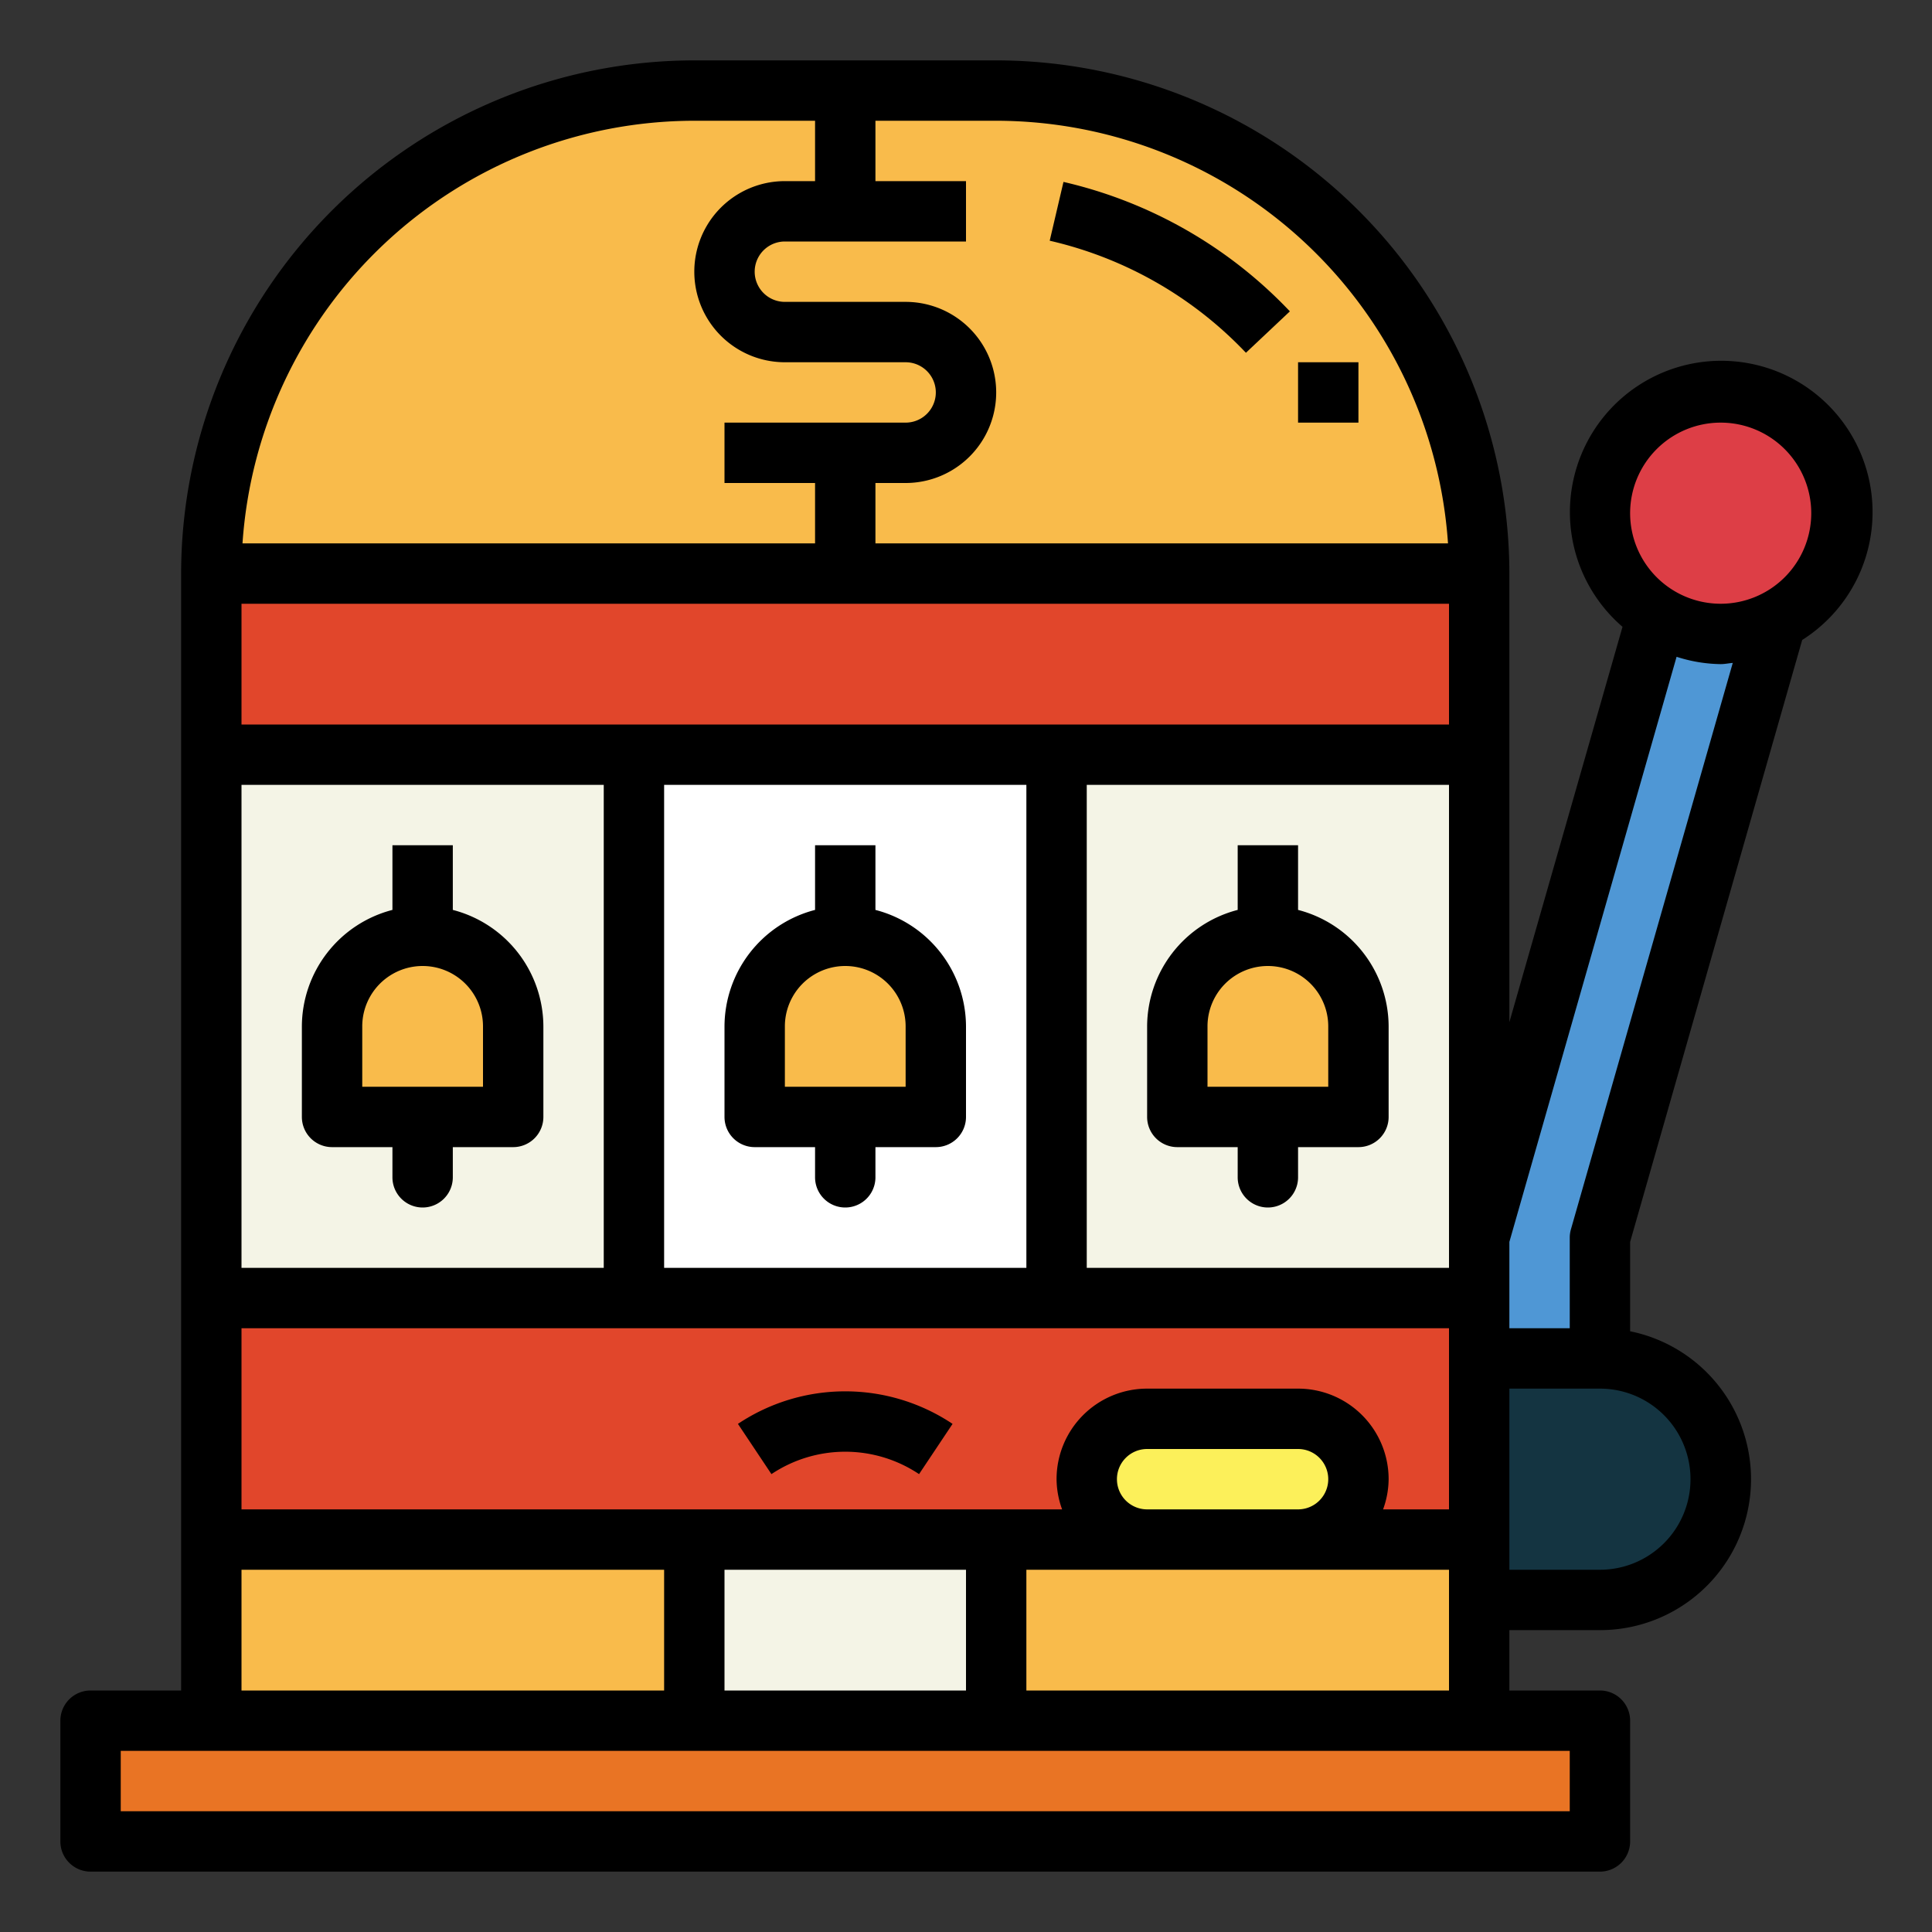 <svg height="512" viewBox="0 0 64 64" width="512" xmlns="http://www.w3.org/2000/svg"><rect x="0" y="0" width="64" height="64" fill="#333333" stroke="none"/><g id="Filled_outline" data-name="Filled outline"><path d="m23 3h10a16 16 0 0 1 16 16 0 0 0 0 1 0 0h-42a0 0 0 0 1 0 0 16 16 0 0 1 16-16z" fill="#f9bb4b"/><path d="m7 19h42v6h-42z" fill="#e1462b"/><path d="m7 43h42v8h-42z" fill="#e1462b"/><path d="m7 51h42v6h-42z" fill="#f9bb4b"/><path d="m3 57h50v4h-50z" fill="#e97424"/><path d="m7 25h14v18h-14z" fill="#f4f4e6"/><path d="m21 25h14v18h-14z" fill="#fff"/><path d="m35 25h14v18h-14z" fill="#f4f4e6"/><rect fill="#fcf05a" height="4" rx="2" width="9" x="36" y="47"/><path d="m23 51h10v6h-10z" fill="#f4f4e6"/><path d="m49 45h4a4 4 0 0 1 4 4 4 4 0 0 1 -4 4h-4a0 0 0 0 1 0 0v-8a0 0 0 0 1 0 0z" fill="#143441"/><path d="m55 20-6 21v4h4v-4l6-21z" fill="#4f97d5"/><circle cx="57" cy="17" fill="#dd3e46" r="4"/><g fill="#f9bb4b"><path d="m14 31a3 3 0 0 1 3 3v3a0 0 0 0 1 0 0h-6a0 0 0 0 1 0 0v-3a3 3 0 0 1 3-3z"/><path d="m28 31a3 3 0 0 1 3 3v3a0 0 0 0 1 0 0h-6a0 0 0 0 1 0 0v-3a3 3 0 0 1 3-3z"/><path d="m42 31a3 3 0 0 1 3 3v3a0 0 0 0 1 0 0h-6a0 0 0 0 1 0 0v-3a3 3 0 0 1 3-3z"/></g><path d="m15 30.142v-2.142h-2v2.142a4 4 0 0 0 -3 3.858v3a1 1 0 0 0 1 1h2v1a1 1 0 0 0 2 0v-1h2a1 1 0 0 0 1-1v-3a4 4 0 0 0 -3-3.858zm1 5.858h-4v-2a2 2 0 0 1 4 0z"/><path d="m25 38h2v1a1 1 0 0 0 2 0v-1h2a1 1 0 0 0 1-1v-3a4 4 0 0 0 -3-3.858v-2.142h-2v2.142a4 4 0 0 0 -3 3.858v3a1 1 0 0 0 1 1zm1-4a2 2 0 0 1 4 0v2h-4z"/><path d="m39 38h2v1a1 1 0 0 0 2 0v-1h2a1 1 0 0 0 1-1v-3a4 4 0 0 0 -3-3.858v-2.142h-2v2.142a4 4 0 0 0 -3 3.858v3a1 1 0 0 0 1 1zm1-4a2 2 0 0 1 4 0v2h-4z"/><path d="m24.445 47.168 1.11 1.664a4.4 4.4 0 0 1 4.89 0l1.11-1.664a6.4 6.4 0 0 0 -7.11 0z"/><path d="m42.729 10.314a14.965 14.965 0 0 0 -7.5-4.288l-.456 1.948a12.954 12.954 0 0 1 6.5 3.712z"/><path d="m43 12h2v2h-2z"/><path d="m3 62h50a1 1 0 0 0 1-1v-4a1 1 0 0 0 -1-1h-3v-2h3a5 5 0 0 0 1-9.9v-2.96l5.7-19.94a5.013 5.013 0 1 0 -5.952-.436l-3.748 13.096v-14.86a17.019 17.019 0 0 0 -17-17h-10a17.019 17.019 0 0 0 -17 17v37h-3a1 1 0 0 0 -1 1v4a1 1 0 0 0 1 1zm54-48a3 3 0 1 1 -3 3 3 3 0 0 1 3-3zm-7 27.14 5.539-19.383a4.942 4.942 0 0 0 1.461.243c.136 0 .264-.029.4-.04l-5.362 18.766a1.007 1.007 0 0 0 -.038.274v3h-2zm0 4.86h3a3 3 0 0 1 0 6h-3zm-21-42h4a15.02 15.02 0 0 1 14.967 14h-18.967v-2h1a3 3 0 0 0 0-6h-4a1 1 0 0 1 0-2h6v-2h-3zm-6 0h4v2h-1a3 3 0 0 0 0 6h4a1 1 0 0 1 0 2h-6v2h3v2h-18.967a15.02 15.02 0 0 1 14.967-14zm-15 16h40v4h-40zm40 6v16h-12v-16zm-14 0v16h-12v-16zm-26 0h12v16h-12zm0 18h40v6h-2.184a2.966 2.966 0 0 0 .184-1 3 3 0 0 0 -3-3h-5a3 3 0 0 0 -3 3 2.966 2.966 0 0 0 .184 1h-27.184zm40 8v4h-14v-4zm-11-3a1 1 0 0 1 1-1h5a1 1 0 0 1 0 2h-5a1 1 0 0 1 -1-1zm-5 3v4h-8v-4zm-24 0h14v4h-14zm-4 6h48v2h-48z"/></g></svg>